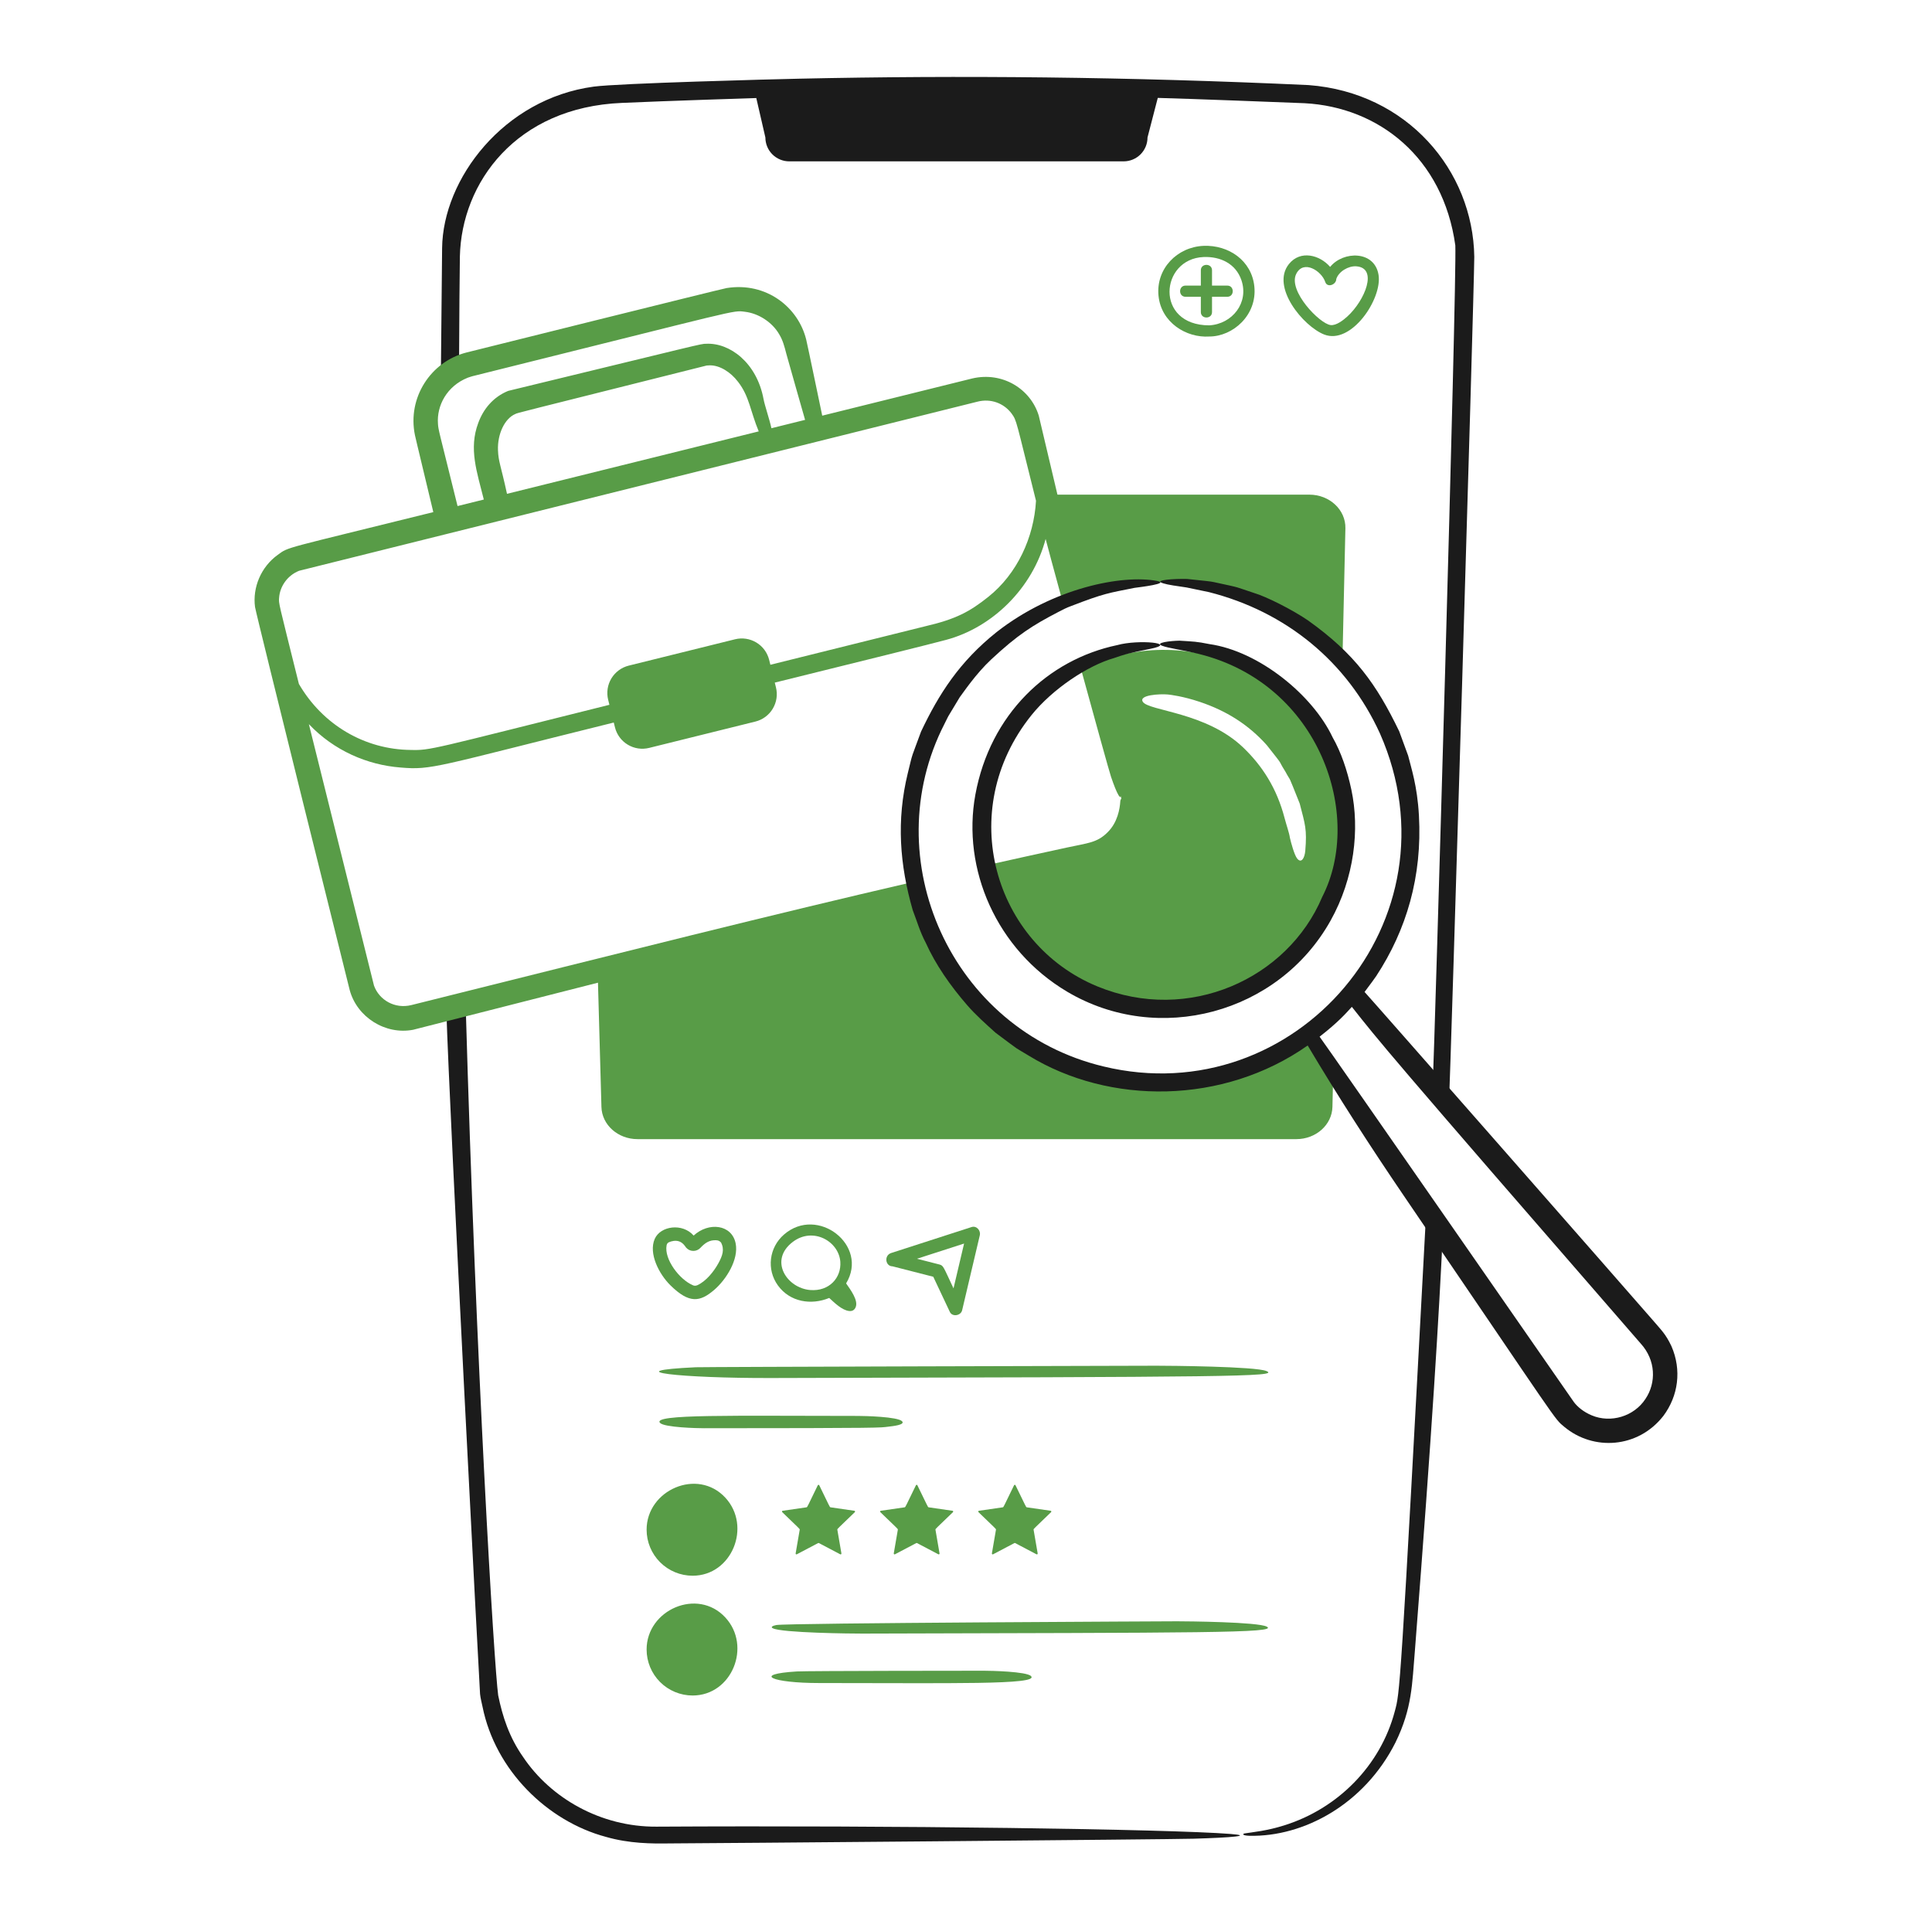 <svg width="181" height="180" viewBox="0 0 181 180" fill="none" xmlns="http://www.w3.org/2000/svg">
<path d="M43.005 34.478C43.029 29.533 43.057 25.481 43.084 24.026C43.238 17.124 48.34 10.047 58.271 9.641C62.344 9.456 70.718 9.191 70.853 9.186L71.705 12.882C71.705 13.176 71.763 13.466 71.875 13.738C71.988 14.009 72.152 14.255 72.36 14.463C72.568 14.671 72.814 14.835 73.085 14.947C73.356 15.06 73.647 15.118 73.941 15.118H105.268C105.861 15.118 106.43 14.882 106.85 14.463C107.269 14.044 107.505 13.475 107.505 12.882L108.466 9.173C111.308 9.247 120.462 9.597 122.229 9.671C129.168 10.04 135.202 14.771 136.342 22.995C136.494 26.445 134.378 98.626 134.225 101.701L135.745 103.452C135.895 100.487 138.078 28.342 138.119 24.062C138 15.97 131.828 8.666 122.6 7.972C105.6 7.188 89.956 7.046 74.893 7.372C72.484 7.423 57.957 7.8 55.611 8.118C47.185 9.262 41.49 16.758 41.419 23.249L41.297 35.743C41.778 35.213 42.359 34.784 43.005 34.478Z" fill="#1B1B1B"/>
<path d="M115.269 171.829C109.435 171.373 83.741 171.018 61.495 171.147C56.278 171.177 51.596 168.478 49.014 164.629C47.704 162.767 47.077 160.821 46.673 158.848C46.299 156.161 44.593 128.041 43.624 94.091L41.812 94.54C42.129 104.844 44.928 158.304 44.974 158.712C45.015 159.121 45.125 159.516 45.206 159.912C46.405 165.871 51.285 170.642 56.772 172.106C58.948 172.734 61.077 172.745 62.705 172.718C66.062 172.71 109.524 172.344 111.822 172.276C115.402 172.169 117.454 172 115.269 171.829Z" fill="#1B1B1B"/>
<path d="M133.635 113.1C131.166 159.415 131.143 158.551 130.675 160.329C129.315 165.491 125.274 169.464 120.365 171.009C118.694 171.549 117.298 171.669 116.623 171.777C116.383 171.816 116.356 171.982 117.07 172.003C122.141 172.111 127.821 169.05 130.735 163.262C132.317 160.024 132.289 157.757 132.554 154.673C134.214 133.379 134.797 123.353 135.183 115.375L133.635 113.1Z" fill="#1B1B1B"/>
<path d="M117.514 26.848C117.266 24.404 115.097 22.939 112.757 23.035C110.281 23.138 108.281 25.18 108.536 27.717C108.788 30.232 111.147 31.671 113.292 31.529C115.509 31.529 117.786 29.524 117.514 26.848ZM113.292 30.483C108.163 30.483 108.668 24.25 112.757 24.082C114.314 24.018 115.767 24.691 116.299 26.239C117.029 28.36 115.452 30.359 113.292 30.483Z" fill="#589C47"/>
<path d="M114.984 26.759H113.548V25.322C113.548 24.649 112.501 24.648 112.501 25.322V26.759H111.064C110.391 26.759 110.39 27.806 111.064 27.806H112.501V29.242C112.501 29.915 113.548 29.917 113.548 29.242V27.806H114.984C115.658 27.806 115.659 26.759 114.984 26.759Z" fill="#589C47"/>
<path d="M129.151 25.763C128.788 23.454 125.83 23.501 124.615 25.008C123.642 23.879 121.823 23.402 120.75 24.744C119.036 26.89 122.105 30.572 124.048 31.339C126.596 32.346 129.502 28 129.151 25.763ZM126.234 29.646C125.884 29.965 125.198 30.524 124.656 30.457C123.623 30.329 120.657 27.256 121.432 25.673C122.109 24.287 123.821 25.388 124.154 26.416C124.341 26.993 125.186 26.682 125.19 26.14C125.416 25.438 126.328 24.901 127.059 24.952C129.122 25.095 127.882 28.139 126.234 29.646Z" fill="#589C47"/>
<path d="M60.578 143.325C60.578 144.468 61.033 145.565 61.841 146.373C62.65 147.182 63.746 147.636 64.89 147.636C68.568 147.636 70.44 143.015 67.953 140.323C65.35 137.507 60.578 139.604 60.578 143.325Z" fill="#589C47"/>
<path d="M60.578 154.548C60.578 155.691 61.032 156.788 61.841 157.597C62.65 158.405 63.746 158.859 64.89 158.859C68.568 158.859 70.44 154.239 67.953 151.547C65.35 148.731 60.578 150.828 60.578 154.548Z" fill="#589C47"/>
<path d="M65.187 128.103C57.538 128.462 63.841 129.133 72.202 129.113C115.423 129.01 119.865 128.993 118.66 128.464C117.652 128.022 109.454 127.96 108.354 127.96C106.868 127.96 65.887 128.069 65.187 128.103Z" fill="#589C47"/>
<path d="M83.2 133.674C83.647 133.622 84.818 133.501 84.515 133.168C84.121 132.734 80.982 132.664 80.397 132.664C68.69 132.664 61.071 132.478 61.831 133.314C62.227 133.748 65.363 133.818 65.95 133.817C83.074 133.812 82.412 133.766 83.2 133.674Z" fill="#589C47"/>
<path d="M118.679 152.408C117.859 151.966 111.212 151.905 110.275 151.905C110.189 151.905 73.674 152.063 72.723 152.257C72.377 152.327 72.178 152.44 72.39 152.554C73.21 152.997 79.862 153.061 80.794 153.058C112.489 152.966 119.814 153.02 118.679 152.408Z" fill="#589C47"/>
<path d="M92.191 156.538C91.556 156.538 75.624 156.547 74.659 156.605C70.413 156.86 72.305 157.692 76.749 157.691C88.989 157.687 97.405 157.877 96.593 157.041C96.168 156.606 92.799 156.538 92.191 156.538Z" fill="#589C47"/>
<path d="M80.085 141.679L80.106 141.643L80.105 141.602L80.081 141.567L80.043 141.551L77.808 141.226C77.722 141.213 77.724 141.139 76.752 139.16L76.724 139.129L76.684 139.118L76.644 139.129L76.616 139.16C75.656 141.112 75.647 141.213 75.56 141.226L73.325 141.551L73.287 141.567L73.263 141.602L73.262 141.643L73.283 141.679C74.84 143.198 74.936 143.236 74.922 143.322L74.54 145.548L74.544 145.59L74.57 145.622L74.608 145.637L74.649 145.629L76.648 144.577L76.684 144.569L76.719 144.577L78.718 145.629L78.759 145.637L78.798 145.622L78.823 145.59L78.828 145.548L78.446 143.322C78.43 143.234 78.537 143.19 80.085 141.679Z" fill="#589C47"/>
<path d="M89.279 141.679C89.289 141.669 89.296 141.657 89.299 141.643C89.303 141.629 89.302 141.615 89.298 141.602C89.294 141.588 89.285 141.576 89.275 141.567C89.264 141.558 89.251 141.552 89.236 141.551L87.002 141.226C86.915 141.213 86.921 141.137 85.945 139.16C85.939 139.147 85.929 139.137 85.917 139.129C85.905 139.122 85.891 139.118 85.877 139.118C85.863 139.118 85.85 139.122 85.838 139.129C85.826 139.137 85.816 139.147 85.81 139.16C84.849 141.112 84.84 141.213 84.753 141.226L82.518 141.551C82.504 141.552 82.491 141.558 82.48 141.567C82.469 141.576 82.461 141.588 82.457 141.602C82.453 141.615 82.452 141.629 82.455 141.643C82.459 141.657 82.466 141.669 82.476 141.679C84.033 143.198 84.13 143.236 84.115 143.322L83.733 145.548C83.731 145.562 83.732 145.576 83.737 145.59C83.743 145.603 83.751 145.614 83.763 145.622C83.774 145.631 83.788 145.636 83.802 145.637C83.816 145.638 83.83 145.635 83.842 145.629L85.842 144.577C85.853 144.572 85.865 144.569 85.877 144.569C85.889 144.569 85.901 144.572 85.912 144.577L87.912 145.629C87.924 145.635 87.938 145.638 87.952 145.637C87.966 145.636 87.98 145.631 87.991 145.622C88.003 145.614 88.011 145.603 88.017 145.59C88.022 145.576 88.023 145.562 88.021 145.548L87.639 143.322C87.624 143.234 87.731 143.19 89.279 141.679Z" fill="#589C47"/>
<path d="M98.472 141.679C98.482 141.669 98.49 141.657 98.493 141.643C98.496 141.629 98.496 141.615 98.491 141.602C98.487 141.588 98.479 141.576 98.468 141.567C98.457 141.558 98.444 141.552 98.43 141.551L96.195 141.226C96.109 141.213 96.114 141.137 95.138 139.16C95.132 139.147 95.123 139.137 95.111 139.129C95.099 139.122 95.085 139.118 95.071 139.118C95.057 139.118 95.043 139.122 95.031 139.129C95.019 139.137 95.009 139.147 95.003 139.16C94.041 141.111 94.034 141.213 93.947 141.226L91.712 141.551C91.698 141.552 91.685 141.558 91.674 141.567C91.663 141.576 91.655 141.588 91.65 141.602C91.646 141.615 91.645 141.629 91.649 141.643C91.652 141.657 91.659 141.669 91.669 141.679C93.226 143.198 93.324 143.236 93.308 143.322L92.926 145.548C92.924 145.562 92.925 145.576 92.931 145.59C92.936 145.603 92.945 145.614 92.956 145.622C92.968 145.631 92.981 145.636 92.995 145.637C93.009 145.638 93.023 145.635 93.036 145.629L95.035 144.577C95.046 144.572 95.058 144.569 95.07 144.569C95.083 144.569 95.095 144.572 95.106 144.577L97.105 145.629C97.118 145.635 97.132 145.638 97.146 145.637C97.16 145.636 97.173 145.631 97.185 145.622C97.196 145.614 97.205 145.603 97.21 145.59C97.215 145.576 97.217 145.562 97.215 145.548L96.832 143.322C96.817 143.234 96.924 143.19 98.472 141.679Z" fill="#589C47"/>
<path d="M62.809 120.427C64.566 122.157 65.576 122 66.906 120.859C68.045 119.883 69.222 117.997 68.919 116.495C68.56 114.718 66.391 114.466 64.985 115.766C63.928 114.561 61.867 114.861 61.337 116.081C60.746 117.442 61.735 119.369 62.809 120.427ZM62.452 116.669C62.488 116.538 62.531 116.464 62.651 116.399C62.758 116.343 62.947 116.288 63.105 116.267C63.485 116.217 63.84 116.318 64.137 116.702C64.167 116.741 64.309 116.932 64.284 116.901C64.367 116.995 64.47 117.071 64.584 117.123C64.699 117.175 64.823 117.202 64.949 117.203C65.075 117.205 65.2 117.18 65.315 117.13C65.431 117.08 65.535 117.007 65.62 116.914C66.051 116.456 66.457 116.175 67.085 116.202C67.362 116.214 67.43 116.307 67.549 116.414C67.892 117.07 67.688 117.654 67.307 118.351C66.877 119.14 66.159 120.031 65.348 120.41C65.043 120.552 64.815 120.364 64.902 120.414C63.656 119.884 62.199 117.975 62.452 116.669Z" fill="#589C47"/>
<path d="M83.615 118.647L87.434 119.625L88.988 122.921C89.219 123.412 90.017 123.274 90.136 122.771L91.793 115.741C91.897 115.297 91.494 114.816 91.02 114.968L83.483 117.402C82.799 117.636 82.948 118.645 83.615 118.647ZM89.33 120.713C88.363 118.66 88.395 118.602 88.038 118.483C87.952 118.454 88.035 118.482 85.909 117.938L90.32 116.513L89.33 120.713Z" fill="#589C47"/>
<path d="M77.686 121.611C78.213 122.096 78.874 122.741 79.525 122.83C79.83 122.871 80.052 122.758 80.168 122.464C80.419 121.83 79.691 120.854 79.268 120.247C81.429 116.682 76.593 112.926 73.442 115.675C72.053 116.887 71.794 118.938 72.878 120.437C74.01 122.001 76.001 122.306 77.686 121.611ZM74.277 116.356C76.174 114.92 78.591 116.307 78.726 118.224C78.831 119.721 77.681 121.008 75.912 120.868C73.7 120.692 72.005 118.076 74.277 116.356Z" fill="#589C47"/>
<path d="M101.981 62.417L105.018 74.666C105.278 75.715 105.111 76.824 104.553 77.75C103.996 78.675 103.093 79.342 102.044 79.602L92.426 81.987C94.229 89.488 100.981 95.06 109.034 95.06C116.631 95.06 123.07 90.101 125.289 83.242L125.508 73.451C122.73 63.322 111.506 58.091 101.981 62.417ZM122.286 79.71C122.229 80.394 121.915 80.939 121.518 80.431C121.259 80.101 120.942 78.925 120.843 78.487C120.783 78.037 120.519 77.311 120.35 76.66C119.612 73.826 118.238 71.733 116.463 70.031C113 66.713 107.629 66.623 107.068 65.758C106.647 65.106 108.675 65.004 109.4 65.069C109.64 65.091 110.828 65.232 112.407 65.763C114.871 66.589 116.954 67.881 118.683 69.82C120.452 72.06 119.597 70.984 120.407 72.271C121.065 73.487 120.535 72.221 121.765 75.29C122.27 77.254 122.455 77.688 122.286 79.71Z" fill="#589C47"/>
<path d="M85.931 83.597L55.992 91.023L56.346 103.72C56.392 105.395 57.891 106.73 59.724 106.73H121.451C123.29 106.73 124.792 105.385 124.83 103.705L124.907 100.277L122.588 96.87C109.209 106.722 89.92 99.817 85.931 83.597Z" fill="#589C47"/>
<path d="M122.666 46.346H97.994L100.4 56.045C104.734 54.406 109.456 54.087 113.971 55.13C118.486 56.172 122.59 58.529 125.767 61.903L126.044 49.498C126.083 47.768 124.56 46.346 122.666 46.346Z" fill="#589C47"/>
<path d="M104.084 72.772C104.63 74.386 105.084 75.278 105.055 74.216C105.013 72.666 104.049 67.952 102.734 62.096C102.241 62.291 101.759 62.51 101.291 62.748C102.64 67.664 103.919 72.285 104.084 72.772Z" fill="#589C47"/>
<path d="M102.927 79.969C104.304 79.359 105.216 78.015 105.428 76.825C105.602 75.885 105.407 75.153 105.24 74.846C105.172 74.718 104.964 74.803 104.953 75.105C104.908 75.772 104.71 77.058 103.76 77.986C102.784 78.965 101.914 78.984 99.984 79.403C97.322 79.979 94.756 80.545 92.238 81.11C92.341 81.663 92.47 82.207 92.625 82.741C102.392 80.244 102.362 80.219 102.927 79.969Z" fill="#589C47"/>
<path d="M85.709 82.598C72.268 85.707 59.069 89.041 38.546 94.168C36.995 94.556 35.524 93.699 35.038 92.345L28.936 67.847C31.297 70.335 34.42 71.673 37.526 71.912C40.48 72.164 40.727 71.857 57.501 67.697L57.612 68.145C57.695 68.482 57.844 68.799 58.05 69.079C58.256 69.358 58.515 69.594 58.813 69.773C59.11 69.952 59.439 70.071 59.783 70.123C60.126 70.174 60.476 70.158 60.813 70.075L70.768 67.606C71.105 67.523 71.422 67.374 71.701 67.168C71.98 66.962 72.216 66.703 72.395 66.405C72.574 66.108 72.693 65.778 72.745 65.435C72.796 65.092 72.78 64.742 72.696 64.405L72.585 63.956C80.71 61.945 87.284 60.321 88.63 59.953C92.971 58.796 96.739 55.119 97.96 50.497C98.076 50.958 98.72 53.34 99.551 56.387C100.115 56.148 100.691 55.93 101.277 55.735C99.944 50.008 98.488 43.925 97.315 38.935C96.549 36.447 93.924 34.791 91.071 35.463L77.031 38.945C77.031 38.945 75.622 32.17 75.531 31.824C74.791 28.794 71.803 26.398 68.074 26.989C67.481 27.093 43.786 33.005 43.7 33.027C40.349 33.883 38.149 37.267 38.874 40.772C38.892 40.858 38.867 40.781 40.595 47.982C26.421 51.503 27.1 51.2 26.026 51.982C24.451 53.114 23.649 55.045 23.892 56.87C24.006 57.632 32.735 92.676 32.762 92.763C33.449 95.312 36.109 96.981 38.702 96.484L86.142 84.398C85.974 83.805 85.83 83.203 85.709 82.598ZM43.819 35.39C43.961 35.333 44.111 35.299 44.256 35.249C69.715 28.92 68.586 29.063 69.794 29.212C71.082 29.363 72.36 30.206 73.001 31.323C73.341 31.887 73.482 32.426 73.673 33.167C73.855 33.845 75.421 39.326 75.425 39.339L72.271 40.122C72.094 39.295 71.639 37.974 71.534 37.396C70.899 33.972 68.352 32.09 66.141 32.21C65.678 32.201 65.812 32.212 47.608 36.624C46.199 37.2 45.282 38.325 44.806 39.628C43.897 42.048 44.683 44.211 45.326 46.804L42.866 47.414C41.051 40.097 41.071 40.292 41.031 39.703C40.904 38.004 41.863 36.172 43.819 35.39ZM71.082 40.418L47.498 46.268C46.909 43.554 46.697 43.284 46.654 42.183C46.594 40.68 47.273 39.213 48.285 38.786C48.519 38.669 48.277 38.751 66.201 34.248C66.333 34.245 66.436 34.227 66.511 34.231C67.439 34.224 68.455 34.864 69.145 35.775C70.211 37.143 70.293 38.529 71.082 40.418ZM26.148 55.998C26.224 54.973 26.887 53.936 28.019 53.479L91.583 37.632C92.824 37.317 94.045 37.776 94.77 38.743C95.278 39.454 95.138 39.268 97.058 46.92C96.864 50.353 95.295 53.763 92.596 55.918C90.861 57.304 89.557 58.01 86.727 58.667L72.173 62.285L72.059 61.827C71.975 61.49 71.826 61.172 71.621 60.893C71.415 60.614 71.155 60.378 70.858 60.199C70.561 60.02 70.231 59.901 69.888 59.849C69.545 59.798 69.195 59.814 68.858 59.898L58.904 62.365C58.224 62.534 57.639 62.966 57.277 63.566C56.916 64.166 56.807 64.885 56.975 65.565L57.092 66.036C40.313 70.219 40.358 70.314 38.473 70.265C34.187 70.225 30.244 67.936 28.002 64.081C26.057 56.256 26.104 56.561 26.148 55.998Z" fill="#589C47"/>
<path d="M104.673 60.441C98.176 61.804 92.76 66.914 91.377 74.457C90.1 81.427 93.35 88.977 99.967 92.91C108.511 97.988 119.773 94.981 124.652 86.263C126.901 82.244 127.388 77.684 126.604 73.994C126.212 72.147 125.632 70.462 124.843 69.077C122.992 65.147 117.984 61.02 113.306 60.348C112.056 60.099 111.886 60.118 110.508 60.028C109.69 60.039 108.116 60.213 108.88 60.506C109.497 60.742 110.756 60.883 112.335 61.275C123.673 64.089 127.772 76.443 123.873 84.037C120.633 91.719 111.347 95.928 102.822 92.426C93.129 88.445 89.438 75.96 96.636 67.003C98.597 64.562 101.9 62.357 104.378 61.654C105.286 61.339 105.683 61.203 107.739 60.798C110.474 60.26 106.654 59.89 104.673 60.441Z" fill="#1B1B1B"/>
<path d="M156.589 126.128C156.035 124.961 155.634 124.62 154.783 123.622C152.396 120.872 128.515 93.658 127.84 92.94C128.567 91.96 128.699 91.801 128.934 91.449C131.769 87.128 133.25 82.117 132.933 76.408C132.777 73.591 132.197 71.926 131.921 70.796C131.746 70.317 131.186 68.787 131.088 68.525C128.956 64.111 126.943 61.267 122.531 58.121C121.032 57.098 118.609 55.892 117.515 55.568C115.541 54.924 116.516 55.143 113.729 54.541C113.381 54.466 112.998 54.434 111.207 54.245C110.131 54.215 107.93 54.334 108.974 54.654C109.418 54.796 110.249 54.909 111.171 55.043C111.637 55.144 113.052 55.438 113.277 55.482C120.456 57.306 126.21 61.983 129.282 68.724C136.976 86.162 121.379 104.273 103.378 99.92C89.079 96.488 81.997 80.445 88.491 67.809C89.011 66.798 88.437 67.769 89.91 65.332C90.239 64.903 91.406 63.144 92.87 61.779C95.359 59.459 96.749 58.588 99.165 57.331C99.556 57.126 99.948 56.924 100.363 56.777C103.493 55.571 103.84 55.571 106.281 55.08C106.842 55.006 109.599 54.674 108.424 54.435C105.138 53.805 98.646 55.086 93.365 59.225C89.88 62.005 87.954 65.033 86.29 68.542C85.316 71.208 85.564 70.323 85.048 72.437C83.964 76.876 84.293 81.04 85.508 85.273C85.894 86.265 86.193 87.33 86.726 88.325C87.65 90.377 89.012 92.335 90.605 94.173C91.405 95.096 92.331 95.916 93.26 96.754C95.857 98.697 94.881 97.991 96.378 98.909C103.93 103.534 114.588 103.527 122.511 97.956C125.299 102.647 128.388 107.436 131.47 111.966C146.357 133.821 145.55 132.85 146.556 133.69C149.259 135.947 153.444 135.717 155.83 132.666C157.232 130.793 157.564 128.366 156.589 126.128ZM154.152 131.076C153.081 132.712 150.903 133.364 149.122 132.611C148.352 132.292 147.77 131.8 147.44 131.351C147.44 131.351 124.203 97.872 123.627 97.133C125.386 95.762 126.101 94.934 126.648 94.336C129.286 97.654 129.654 98.21 153.709 125.88C155.13 127.436 155.181 129.551 154.152 131.076Z" fill="#1B1B1B"/>
</svg>
